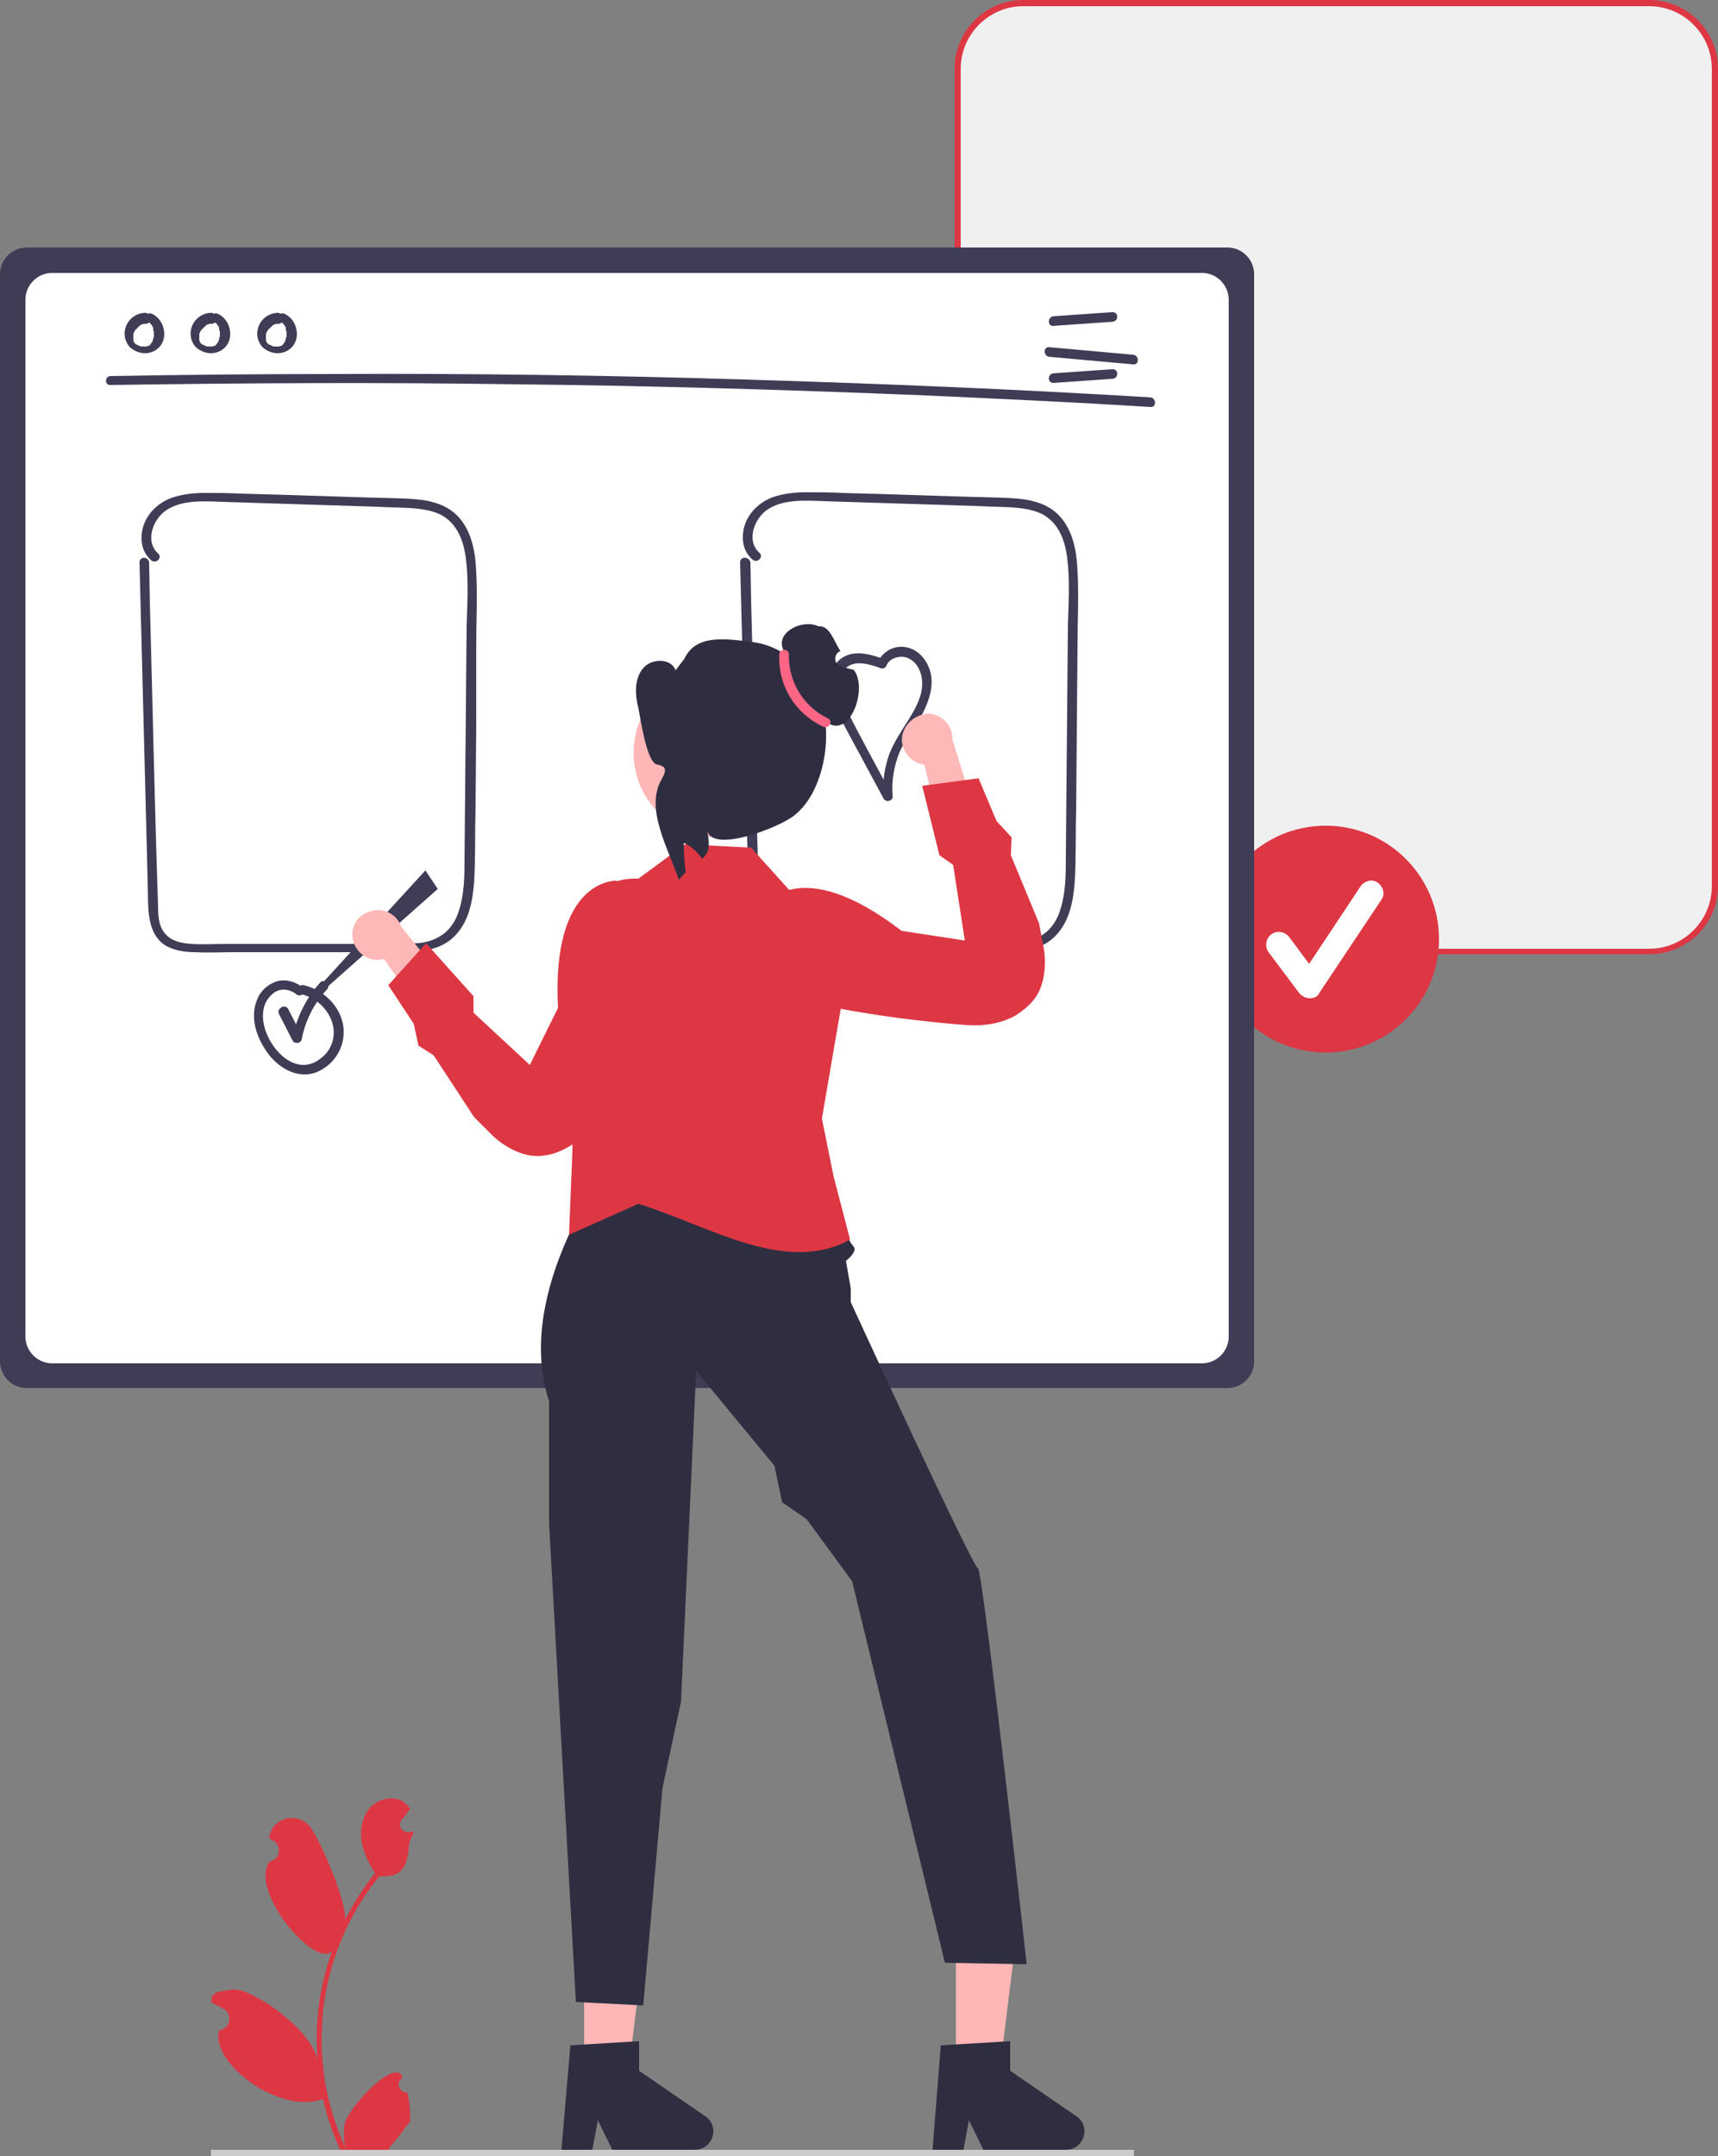 <?xml version="1.0" encoding="utf-8"?>
<!-- Generator: Adobe Illustrator 27.8.1, SVG Export Plug-In . SVG Version: 6.00 Build 0)  -->
<svg version="1.1" id="レイヤー_1" xmlns="http://www.w3.org/2000/svg" xmlns:xlink="http://www.w3.org/1999/xlink" x="0px"
	 y="0px" viewBox="0 0 250 313.6" style="enable-background:new 0 0 250 313.6;" xml:space="preserve">
<rect x="0" y="0" width="250" height="313.6" fill="#808080" stroke="none"/>
<style type="text/css">
	.st0{fill:#F0F0F0;}
	.st1{fill:#DD3744;}
	.st2{fill:#FFFFFF;}
	.st3{fill:#3F3D56;}
	.st4{fill:#FFB6B6;}
	.st5{fill:#2F2E41;}
	.st6{fill:#FFB8B8;}
	.st7{fill:#FF6584;}
	.st8{fill:#CCCCCC;}
</style>
<g>
	<path class="st0" d="M240,138.4h-91.1c-5.3,0-9.5-4.3-9.5-9.5V10c0-5.3,4.3-9.5,9.5-9.5H240c5.3,0,9.5,4.3,9.5,9.5v118.9
		C249.5,134.1,245.3,138.4,240,138.4z"/>
	<path class="st1" d="M240,138.8h-91.1c-5.5,0-10-4.5-10-10V10c0-5.5,4.5-10,10-10H240c5.5,0,10,4.5,10,10v118.9
		C250,134.4,245.5,138.8,240,138.8z M148.9,0.9c-5,0-9.1,4.1-9.1,9.1v118.9c0,5,4.1,9.1,9.1,9.1H240c5,0,9.1-4.1,9.1-9.1V10
		c0-5-4.1-9.1-9.1-9.1H148.9z"/>
	<circle class="st1" cx="192.9" cy="136.6" r="16.5"/>
	<path class="st2" d="M190.6,145.2c-0.6,0-1.1-0.3-1.5-0.7l-4.5-6c-0.6-0.8-0.4-2,0.4-2.6s2-0.4,2.6,0.4l2.9,3.9l7.5-11.3
		c0.6-0.8,1.7-1.1,2.5-0.5c0.8,0.6,1.1,1.7,0.5,2.5l-9,13.5C191.8,144.9,191.3,145.2,190.6,145.2
		C190.7,145.2,190.6,145.2,190.6,145.2z"/>
	<path class="st3" d="M178.6,201.9H3.9c-2.2,0-3.9-1.8-3.9-3.9V39.9C0,37.7,1.8,36,3.9,36h174.7c2.2,0,3.9,1.8,3.9,3.9V198
		C182.5,200.2,180.7,201.9,178.6,201.9z"/>
	<path class="st2" d="M174.9,198.3H7.6c-2.2,0-3.9-1.8-3.9-3.9V43.6c0-2.2,1.8-3.9,3.9-3.9h167.3c2.2,0,3.9,1.8,3.9,3.9v150.8
		C178.8,196.5,177.1,198.3,174.9,198.3z"/>
	<path class="st3" d="M16.1,56c19.7-0.3,39.4-0.4,59.1-0.1c19.7,0.2,39.4,0.8,59.1,1.6c11,0.5,22.1,1,33.1,1.7
		c0.9,0.1,0.9-1.3,0-1.4c-19.7-1.2-39.3-2-59-2.6c-19.7-0.6-39.4-0.9-59.1-0.8c-11.1,0-22.1,0.1-33.2,0.3
		C15.2,54.7,15.2,56.1,16.1,56L16.1,56z"/>
	<path class="st3" d="M153.3,47.4l8.6-0.6c0.9-0.1,0.9-1.4,0-1.4l-8.6,0.6C152.4,46.1,152.4,47.5,153.3,47.4z"/>
	<path class="st3" d="M153.3,55.7l8.6-0.6c0.9-0.1,0.9-1.4,0-1.4l-8.6,0.6C152.4,54.4,152.4,55.7,153.3,55.7z"/>
	<path class="st3" d="M152.7,51.9l12.2,1.1c0.9,0.1,0.9-1.3,0-1.4l-12.2-1.1C151.8,50.4,151.8,51.8,152.7,51.9L152.7,51.9z"/>
	<path class="st3" d="M21.2,45.5c-1.2,0-2.3,0.7-2.8,1.8c-0.5,1.1-0.3,2.4,0.6,3.3c0.9,0.7,2,1,3.1,0.6c1.1-0.4,1.8-1.4,1.8-2.6
		c0-1.3-0.7-2.5-1.9-3c-0.4-0.1-0.7,0.1-0.8,0.5c-0.1,0.4,0.1,0.7,0.5,0.8c0.1,0-0.1-0.1,0,0c0,0,0.1,0,0.1,0.1c0,0,0.1,0,0.1,0.1
		c0.1,0.1-0.1-0.1,0,0c0.1,0.1,0.1,0.1,0.2,0.2c0,0,0.1,0.1,0,0.1c-0.1,0,0,0,0,0c0,0,0,0,0.1,0.1c0.1,0.1,0.1,0.2,0.1,0.3
		c0,0,0,0,0,0.1c0,0,0,0,0,0c0,0,0,0,0,0c0,0,0,0.1,0,0.1c0,0.1,0.1,0.2,0.1,0.3c0,0,0,0.1,0,0.1c0,0.2,0-0.1,0,0c0,0.1,0,0.2,0,0.3
		c0,0,0,0.1,0,0.1c0,0,0,0,0,0.1c0,0.1,0,0,0,0c0,0.1-0.1,0.2-0.1,0.3c0,0,0,0.1,0,0.1c0,0.1,0-0.1,0,0c0,0.1-0.1,0.2-0.1,0.3
		c0,0-0.1,0.1,0,0.1c0.1-0.1,0,0-0.1,0.1c0,0-0.1,0.1-0.1,0.1c0,0,0,0-0.1,0.1c0,0,0.1-0.1,0.1,0c-0.1,0.1-0.2,0.1-0.2,0.2
		c0,0-0.1,0.1-0.1,0.1c0,0,0.1-0.1,0,0c0,0,0,0-0.1,0c-0.1,0-0.2,0.1-0.3,0.1c0,0,0,0-0.1,0c-0.1,0,0.1,0,0.1,0c-0.1,0-0.1,0-0.2,0
		c-0.1,0-0.2,0-0.3,0c0,0,0,0-0.1,0c-0.1,0-0.1,0,0,0c0.1,0,0,0,0,0c0,0,0,0-0.1,0c-0.1,0-0.2,0-0.3-0.1c-0.1,0-0.1,0-0.2-0.1
		c0,0,0,0-0.1,0c0,0,0.1,0.1,0.1,0c-0.1,0-0.2-0.1-0.3-0.1c0,0-0.1-0.1-0.1-0.1c0,0,0,0-0.1,0c0,0,0.1,0.1,0.1,0
		c-0.1-0.1-0.1-0.1-0.2-0.2c0,0,0,0,0,0l0,0c0,0,0,0,0,0c0,0,0,0.1,0,0c0,0,0,0,0-0.1c-0.1-0.1-0.1-0.2-0.1-0.3c0,0,0.1,0.2,0,0
		c0,0,0,0,0-0.1c0,0,0-0.1,0-0.1c0,0,0-0.1,0-0.1c0-0.1,0,0.1,0,0.1c0,0,0-0.1,0-0.1c0-0.1,0-0.2,0-0.3c0-0.1,0,0.1,0,0.1
		c0,0,0,0,0-0.1c0-0.1,0-0.1,0-0.2c0-0.1,0-0.1,0.1-0.2c0,0,0,0,0-0.1c0-0.1-0.1,0.1,0,0c0.1-0.1,0.1-0.2,0.2-0.3
		c0,0,0.1-0.2,0.1-0.1c-0.1,0.1,0.1-0.1,0.1-0.1c0.1-0.1,0.2-0.2,0.3-0.3c0.1-0.1,0,0,0,0c0,0,0.1,0,0.1-0.1c0,0,0.1-0.1,0.1-0.1
		c0.1,0,0.1-0.1,0.2-0.1c0.1,0,0,0-0.1,0c0,0,0.1,0,0.1,0c0.1,0,0.3-0.1,0.3-0.1c0,0-0.2,0,0,0c0,0,0.1,0,0.1,0c0.1,0,0.1,0,0.2,0
		c0.4,0,0.7-0.3,0.7-0.7C21.9,45.9,21.6,45.6,21.2,45.5L21.2,45.5z"/>
	<path class="st3" d="M30.8,45.5c-1.2,0-2.3,0.7-2.8,1.8c-0.5,1.1-0.3,2.4,0.6,3.3c0.9,0.7,2,1,3.1,0.6c1.1-0.4,1.8-1.4,1.8-2.6
		c0-1.3-0.7-2.5-1.9-3c-0.4-0.1-0.7,0.1-0.8,0.5c-0.1,0.4,0.1,0.7,0.5,0.8c0.1,0-0.1-0.1,0,0c0,0,0.1,0,0.1,0.1c0,0,0.1,0,0.1,0.1
		c0.1,0.1-0.1-0.1,0,0c0.1,0.1,0.1,0.1,0.2,0.2c0,0,0.1,0.1,0,0.1c-0.1,0,0,0,0,0c0,0,0,0,0.1,0.1c0.1,0.1,0.1,0.2,0.1,0.3
		c0,0,0,0,0,0.1c0,0,0,0,0,0c0,0,0,0,0,0c0,0,0,0.1,0,0.1c0,0.1,0.1,0.2,0.1,0.3c0,0,0,0.1,0,0.1c0,0.2,0-0.1,0,0c0,0.1,0,0.2,0,0.3
		c0,0,0,0.1,0,0.1c0,0,0,0,0,0.1c0,0.1,0,0,0,0c0,0.1-0.1,0.2-0.1,0.3c0,0,0,0.1,0,0.1c0,0.1,0-0.1,0,0c0,0.1-0.1,0.2-0.1,0.3
		c0,0-0.1,0.1,0,0.1c0.1-0.1,0,0-0.1,0.1c0,0-0.1,0.1-0.1,0.1c0,0,0,0-0.1,0.1c0,0,0.1-0.1,0.1,0c-0.1,0.1-0.2,0.1-0.2,0.2
		c0,0-0.1,0.1-0.1,0.1c0,0,0.1-0.1,0,0c0,0,0,0-0.1,0c-0.1,0-0.2,0.1-0.3,0.1c0,0,0,0-0.1,0c-0.1,0,0.1,0,0.1,0c-0.1,0-0.1,0-0.2,0
		c-0.1,0-0.2,0-0.3,0c0,0,0,0-0.1,0c-0.1,0-0.1,0,0,0c0.1,0,0,0,0,0c0,0,0,0-0.1,0c-0.1,0-0.2,0-0.3-0.1c-0.1,0-0.1,0-0.2-0.1
		c0,0,0,0-0.1,0c0,0,0.1,0.1,0.1,0c-0.1,0-0.2-0.1-0.3-0.1c0,0-0.1-0.1-0.1-0.1c0,0,0,0-0.1,0c0,0,0.1,0.1,0.1,0
		c-0.1-0.1-0.1-0.1-0.2-0.2c0,0,0,0,0,0l0,0c0,0,0,0,0,0c0,0,0,0.1,0,0c0,0,0,0,0-0.1c-0.1-0.1-0.1-0.2-0.1-0.3c0,0,0.1,0.2,0,0
		c0,0,0,0,0-0.1c0,0,0-0.1,0-0.1c0,0,0-0.1,0-0.1c0-0.1,0,0.1,0,0.1c0,0,0-0.1,0-0.1c0-0.1,0-0.2,0-0.3c0-0.1,0,0.1,0,0.1
		c0,0,0,0,0-0.1c0-0.1,0-0.1,0-0.2c0-0.1,0-0.1,0.1-0.2c0,0,0,0,0-0.1c0-0.1-0.1,0.1,0,0c0.1-0.1,0.1-0.2,0.2-0.3
		c0,0,0.1-0.2,0.1-0.1c-0.1,0.1,0.1-0.1,0.1-0.1c0.1-0.1,0.2-0.2,0.3-0.3c0.1-0.1,0,0,0,0c0,0,0.1,0,0.1-0.1c0,0,0.1-0.1,0.1-0.1
		c0.1,0,0.1-0.1,0.2-0.1c0.1,0,0,0-0.1,0c0,0,0.1,0,0.1,0c0.1,0,0.3-0.1,0.3-0.1c0,0-0.2,0,0,0c0,0,0.1,0,0.1,0c0.1,0,0.1,0,0.2,0
		c0.4,0,0.7-0.3,0.7-0.7C31.5,45.9,31.2,45.6,30.8,45.5L30.8,45.5z"/>
	<path class="st3" d="M40.5,45.5c-1.2,0-2.3,0.7-2.8,1.8c-0.5,1.1-0.3,2.4,0.6,3.3c0.9,0.7,2,1,3.1,0.6c1.1-0.4,1.8-1.4,1.8-2.6
		c0-1.3-0.7-2.5-1.9-3c-0.4-0.1-0.7,0.1-0.8,0.5c-0.1,0.4,0.1,0.7,0.5,0.8c0.1,0-0.1-0.1,0,0c0,0,0.1,0,0.1,0.1c0,0,0.1,0,0.1,0.1
		c0.1,0.1-0.1-0.1,0,0c0.1,0.1,0.1,0.1,0.2,0.2c0,0,0.1,0.1,0,0.1c-0.1,0,0,0,0,0c0,0,0,0,0.1,0.1c0.1,0.1,0.1,0.2,0.1,0.3
		c0,0,0,0,0,0.1c0,0,0,0,0,0c0,0,0,0,0,0c0,0,0,0.1,0,0.1c0,0.1,0.1,0.2,0.1,0.3c0,0,0,0.1,0,0.1c0,0.2,0-0.1,0,0c0,0.1,0,0.2,0,0.3
		c0,0,0,0.1,0,0.1c0,0,0,0,0,0.1c0,0.1,0,0,0,0c0,0.1-0.1,0.2-0.1,0.3c0,0,0,0.1,0,0.1c0,0.1,0-0.1,0,0c0,0.1-0.1,0.2-0.1,0.3
		c0,0-0.1,0.1,0,0.1c0.1-0.1,0,0-0.1,0.1c0,0-0.1,0.1-0.1,0.1c0,0,0,0-0.1,0.1c0,0,0.1-0.1,0.1,0c-0.1,0.1-0.2,0.1-0.2,0.2
		c0,0-0.1,0.1-0.1,0.1c0,0,0.1-0.1,0,0c0,0,0,0-0.1,0c-0.1,0-0.2,0.1-0.3,0.1c0,0,0,0-0.1,0c-0.1,0,0.1,0,0.1,0c-0.1,0-0.1,0-0.2,0
		c-0.1,0-0.2,0-0.3,0c0,0,0,0-0.1,0c-0.1,0-0.1,0,0,0c0.1,0,0,0,0,0c0,0,0,0-0.1,0c-0.1,0-0.2,0-0.3-0.1c-0.1,0-0.1,0-0.2-0.1
		c0,0,0,0-0.1,0c0,0,0.1,0.1,0.1,0c-0.1,0-0.2-0.1-0.3-0.1c0,0-0.1-0.1-0.1-0.1c0,0,0,0-0.1,0c0,0,0.1,0.1,0.1,0
		c-0.1-0.1-0.1-0.1-0.2-0.2c0,0,0,0,0,0l0,0c0,0,0,0,0,0c0,0,0,0.1,0,0c0,0,0,0,0-0.1c-0.1-0.1-0.1-0.2-0.1-0.3c0,0,0.1,0.2,0,0
		c0,0,0,0,0-0.1c0,0,0-0.1,0-0.1c0,0,0-0.1,0-0.1c0-0.1,0,0.1,0,0.1c0,0,0-0.1,0-0.1c0-0.1,0-0.2,0-0.3c0-0.1,0,0.1,0,0.1
		c0,0,0,0,0-0.1c0-0.1,0-0.1,0-0.2c0-0.1,0-0.1,0.1-0.2c0,0,0,0,0-0.1c0-0.1-0.1,0.1,0,0c0.1-0.1,0.1-0.2,0.2-0.3
		c0,0,0.1-0.2,0.1-0.1c-0.1,0.1,0.1-0.1,0.1-0.1c0.1-0.1,0.2-0.2,0.3-0.3c0.1-0.1,0,0,0,0c0,0,0.1,0,0.1-0.1c0,0,0.1-0.1,0.1-0.1
		c0.1,0,0.1-0.1,0.2-0.1c0.1,0,0,0-0.1,0c0,0,0.1,0,0.1,0c0.1,0,0.3-0.1,0.3-0.1c0,0-0.2,0,0,0c0,0,0.1,0,0.1,0c0.1,0,0.1,0,0.2,0
		c0.4,0,0.7-0.3,0.7-0.7C41.2,45.9,40.9,45.6,40.5,45.5L40.5,45.5z"/>
	<path class="st3" d="M20.3,81.8l0.6,23.5l0.6,23.5c0.1,3-0.3,7,2.7,8.8c1.3,0.7,2.8,0.9,4.2,0.9c1.9,0.1,3.8,0,5.7,0l23.6,0
		c3.1,0,6.5-0.1,8.7-2.6c1.9-2.1,2.4-5,2.6-7.7c0.2-3.6,0.1-7.2,0.2-10.7l0.1-11.8L69.3,94c0-3.6,0.2-7.2,0-10.8
		c-0.1-2.7-0.6-5.7-2.4-7.8c-2.1-2.5-5.4-2.8-8.4-2.9c-7.8-0.2-15.6-0.5-23.4-0.7c-1.8-0.1-3.6-0.1-5.4-0.1c-1.6,0-3.2,0.2-4.7,0.7
		c-2.5,0.9-4.5,3.2-4.4,6c0,1.2,0.5,2.3,1.4,3.1c0.7,0.6,1.7-0.4,1-1c-1.8-1.6-0.9-4.5,0.7-5.9c2.3-2,6-1.7,8.8-1.6l22.1,0.7
		c1.7,0.1,3.4,0.1,5.1,0.2c1.5,0.1,3.1,0.3,4.5,1c2.4,1.3,3.3,3.9,3.6,6.4c0.4,3.2,0.2,6.5,0.1,9.7l-0.1,11.3l-0.2,22.3
		c0,2.7,0,5.5-0.9,8.1c-0.4,1.2-1.1,2.3-2.1,3.1c-1.2,0.9-2.7,1.4-4.2,1.4c-1.7,0.1-3.4,0.1-5.1,0.1l-5.7,0l-11,0l-5.7,0
		c-1.7,0-3.4,0.1-5,0c-1.3-0.1-2.7-0.3-3.7-1.3c-1.1-1.1-1.2-2.7-1.2-4.2c-0.5-14.8-0.8-29.6-1.2-44.4l-0.1-5.5
		C21.7,80.9,20.3,80.9,20.3,81.8L20.3,81.8z"/>
	<path class="st3" d="M107.7,81.8l0.6,23.5l0.6,23.5c0.1,3-0.3,7,2.7,8.8c1.3,0.7,2.8,0.9,4.2,0.9c1.9,0.1,3.8,0,5.7,0l23.6,0
		c3.1,0,6.5-0.1,8.7-2.6c1.9-2.1,2.4-5,2.6-7.7c0.2-3.6,0.1-7.2,0.2-10.7l0.1-11.8l0.1-11.8c0-3.6,0.2-7.2,0-10.8
		c-0.1-2.7-0.6-5.7-2.4-7.8c-2.1-2.5-5.4-2.8-8.4-2.9c-7.8-0.2-15.6-0.5-23.4-0.7c-1.8-0.1-3.6-0.1-5.4-0.1c-1.6,0-3.2,0.2-4.7,0.7
		c-2.5,0.9-4.5,3.2-4.4,6c0,1.2,0.5,2.3,1.4,3.1c0.7,0.6,1.7-0.4,1-1c-1.8-1.6-0.9-4.5,0.7-5.9c2.3-2,6-1.7,8.8-1.6l22.1,0.7
		c1.7,0.1,3.4,0.1,5.1,0.2c1.5,0.1,3.1,0.3,4.5,1c2.4,1.3,3.3,3.9,3.6,6.4c0.4,3.2,0.2,6.5,0.1,9.7l-0.1,11.3l-0.2,22.3
		c0,2.7,0,5.5-0.9,8.1c-0.4,1.2-1.1,2.3-2.1,3.1c-1.2,0.9-2.7,1.4-4.2,1.4c-1.7,0.1-3.4,0.1-5.1,0.1l-5.7,0l-11,0l-5.7,0
		c-1.7,0-3.4,0.1-5,0c-1.3-0.1-2.7-0.3-3.7-1.3c-1.1-1.1-1.2-2.7-1.2-4.2c-0.5-14.8-0.8-29.6-1.2-44.4l-0.1-5.5
		C109,80.9,107.7,80.9,107.7,81.8z"/>
	<path class="st3" d="M44.1,143.7c-1-0.9-2.4-1.3-3.7-1c-1.3,0.4-2.4,1.3-2.9,2.5c-1.3,2.8-0.1,6,1.7,8.3c1.7,2.1,4.4,3.5,7,2.4
		c2.5-1.1,4-3.6,3.8-6.3c-0.3-3.1-2.8-5.6-5.8-6.3c-0.9-0.2-1.2,1.1-0.4,1.3c2.1,0.5,3.8,2,4.5,4c0.7,2,0,4.2-1.7,5.4
		c-4.1,3.2-8.8-2.9-8.3-6.8c0.1-1.2,0.7-2.2,1.7-2.9c1-0.6,2.2-0.4,3.1,0.3c0.3,0.3,0.7,0.2,1,0C44.4,144.3,44.4,143.9,44.1,143.7
		L44.1,143.7z"/>
	<path class="st3" d="M128.4,95.8c-1.6-0.6-3.5-1.1-5.1-0.5c-1.6,0.6-2.4,2.1-2.6,3.7c-0.2,1.8,0.6,3.5,1.4,5.1c1,1.9,2,3.8,3,5.6
		l3.5,6.5c0.2,0.3,0.6,0.4,1,0.2c0.2-0.1,0.3-0.3,0.3-0.6c-0.2-2.2,0.2-4.4,1-6.4c0.9-2,2.3-3.8,3.4-5.7c0.9-1.8,1.6-3.9,1.1-5.9
		c-0.4-1.6-1.6-3.2-3.3-3.6c-1.8-0.5-3.7,0.5-4.4,2.2c-0.3,0.8,1,1.2,1.3,0.4c0.5-1.2,2.1-1.5,3.1-1.1c1.4,0.6,2.1,2.2,2.1,3.7
		c0,1.9-1,3.7-2,5.3c-1,1.6-2.1,3.2-2.8,5c-0.7,2-1,4.1-0.9,6.3l1.3-0.3c-2.2-4.2-4.6-8.4-6.7-12.7c-0.8-1.6-1.5-3.9-0.3-5.5
		c1.3-1.7,3.7-0.9,5.4-0.3C128.9,97.4,129.2,96.1,128.4,95.8L128.4,95.8z"/>
	<path class="st3" d="M40.6,147.5l2,3.9c0.2,0.3,0.6,0.4,1,0.2c0.1-0.1,0.3-0.2,0.3-0.4c0.5-2.7,1.8-5.3,3.7-7.3
		c0.6-0.7-0.4-1.6-1-1c-2,2.2-3.4,5-4,7.9l1.3-0.2l-2-3.9C41.4,146,40.2,146.7,40.6,147.5L40.6,147.5z"/>
	<path class="st3" d="M63.7,129.3l-16,14.2c-0.2,0.2-0.5,0.2-0.7,0c-0.2-0.2-0.2-0.5,0-0.6l14.9-16.3L63.7,129.3z"/>
	<polygon class="st4" points="85,301.8 91.4,301.8 94.4,277.5 85,277.5 	"/>
	<path class="st5" d="M81.7,312.7h4.5l0.8-4.3l2.1,4.3h12c1.5,0,2.7-1.2,2.7-2.7c0-0.9-0.4-1.7-1.2-2.2l-9.6-6.6v-4.3L83,297.5
		L81.7,312.7z"/>
	<polygon class="st4" points="139.1,301.8 145.4,301.8 148.4,277.5 139.1,277.5 	"/>
	<path class="st5" d="M135.7,312.7h4.5l0.8-4.3l2.1,4.3h12c1.5,0,2.7-1.2,2.7-2.7c0-0.9-0.4-1.7-1.2-2.2l-9.6-6.6v-4.3l-10.1,0.6
		L135.7,312.7z"/>
	<path class="st5" d="M120.8,172.9l-32-3.6c0,0-14.2,18.5-8.9,34.5v17.8l3.9,69.6l9.8,0.5l2.8-31.6l2.7-12.6l2.2-48.1l11.4,13.8
		l1.1,5.3l3.6,2.5l6.6,9l13.5,55.5l11.9,0.2c0,0-6.4-57.6-7.1-57.6s-18.5-38.7-18.5-38.7v-2l-0.7-4c0,0,1.8-1.4,1.1-2.1
		c-0.7-0.7-1.4-2.8-1.4-2.8L120.8,172.9z"/>
	<path class="st1" d="M109.3,123.3l6.4,7.1l8.9,3.2l-5,29.1l1.7,8.4l2.4,9.2c-9.4,5.2-20.5-2-30.8-5.2l-10.1,4.5l0.5-12.3l0.3-30.9
		c0-4.8,4-8.6,8.7-8.6c0.2,0,0.4,0,0.6,0l0,0l6.8-5L109.3,123.3z"/>
	<path class="st6" d="M51.3,136.3c0.2,2,2,3.5,4,3.3c0.2,0,0.4-0.1,0.6-0.1l7.3,10.6l2.5-6.2l-7.3-9.1c-0.7-1.9-2.7-2.9-4.6-2.2
		C52.1,133.1,51.1,134.6,51.3,136.3L51.3,136.3z"/>
	<path class="st1" d="M89.7,128.1c0,0-9.5-0.4-8.5,18.5l-4.1,8.3l-8.2-7.6l0-2.4l-6.9-7.7l-5.5,6.1l3.7,5.6l0.7,3.2l2.2,1.4l5.9,9
		l2.7,2.7c0,0,3.4,3.4,7.3,2.9c1-0.1,2-0.4,3-0.9c1.9-0.9,3.7-2.5,5.2-5.1c3.2-5.5,6.1-11.2,8.7-17.1L89.7,128.1z"/>
	<path class="st6" d="M131.4,106.6c-0.6,1.9,0.6,3.9,2.5,4.5c0.2,0.1,0.4,0.1,0.6,0.1l3,12.5l4.6-4.9l-3.5-11.2
		c0.1-2-1.5-3.7-3.5-3.8C133.4,103.9,131.9,105,131.4,106.6L131.4,106.6z"/>
	<path class="st1" d="M111.1,131.9c0,0,5-8.1,20.1,3.5l9.2,1.4l-1.7-11l-2-1.4l-2.5-10.1l8.2-1.1l2.6,6.2l2.2,2.4l-0.1,2.6l4.1,9.9
		l0.7,3.7c0,0,0.9,4.8-1.7,7.7c-0.7,0.8-1.5,1.4-2.4,2c-1.8,1-4.1,1.6-7.2,1.4c-6.4-0.5-12.7-1.3-19-2.5L111.1,131.9z"/>
	<circle class="st4" cx="104.5" cy="109.5" r="12.3"/>
	<path class="st5" d="M120.7,105.3c0,0-0.1,0-0.1,0c-0.1,0-0.1,0.1-0.2,0.1c-0.5,0.2-1,0.3-1.5,0.3c-0.2,0-0.4,0-0.6,0
		c-0.3,0-0.5,0-0.8-0.1c-0.3,0-0.6-0.1-0.9-0.2c-0.1,0-0.3-0.1-0.4-0.1c-1.9-0.7-3.3-2.2-3.9-4v0c0-0.1-0.1-0.2-0.1-0.3
		c-0.1-0.5-0.2-1.1-0.2-1.6v0c0-1.3,0.4-2.6,1.2-3.6c0.5-0.6,1-0.8,0.7-1.5c-0.9-2.4,2.9-4.3,5.2-3.2c0.1,0,0.2,0,0.2,0
		c1.5,0,2.1,2.3,3,3.6l0,0c-0.6,0.2-0.9,0.9-0.7,1.5c0.1,0.3,0.4,0.6,0.7,0.7c0.6,0.2,1.2,0.4,1.9,0.5
		C126.3,99.9,123.9,107,120.7,105.3z"/>
	<path class="st5" d="M119.6,111.8c-0.7,2.6-1.9,5.1-4,6.8c-2.1,1.7-11.9,5.6-12.7,2.2c0.5,2.4,0.2,3.3-0.7,4.1
		c-0.2-0.2-0.3-0.4-0.5-0.6c-0.6-0.7-1.3-1.3-2.2-1.7c0,1.4,0.1,2.9,0.3,4.3c-0.4,0.3-0.7,0.7-1,1.1c-1.6-4.7-5-10.4-2.5-14.7
		c1-1.7,0.2-1.9-0.7-2.1c-1.5-0.3-2.4-6.7-2.7-8.2c-0.5-1.9-0.6-4.2,0.6-5.7c1.2-1.6,4.2-1.6,4.8,0.2l1.3-1.7c1.7-3.6,6-2.9,10-2.4
		c3.9,0.5,7.4,3.3,9.2,6.8C120.4,103.7,120.6,107.9,119.6,111.8z"/>
	<path class="st7" d="M113.4,95.2c-0.2,4.5,2.3,8.6,6.4,10.5c0.8,0.4,1.5-0.8,0.7-1.2c-3.6-1.7-5.8-5.4-5.7-9.3
		C114.8,94.3,113.4,94.3,113.4,95.2z"/>
	<path class="st1" d="M59.3,304.4c-0.7,0-1.2-0.5-1.3-1.1c0-0.4,0.1-0.7,0.4-0.9l0.1-0.3c0,0,0-0.1,0-0.1c-1.1-2.6-8.1,4.7-8.4,7.2
		c-0.1,1.1-0.1,2.2,0.2,3.3c-2.3-5-3.5-10.4-3.5-15.8c0-1.4,0.1-2.7,0.2-4.1c0.1-1.1,0.3-2.2,0.5-3.3c1.2-6,3.8-11.6,7.7-16.4
		c2.2,0.1,4.1-0.2,4.3-4.4c0-0.8,0.6-1.4,0.7-2.1c-0.2,0-0.4,0-0.6,0.1c-0.1,0-0.1,0-0.2,0l0,0c-0.7,0-1.2-0.5-1.2-1.1
		c0-0.3,0.1-0.6,0.3-0.8c0.1-0.1,0.2-0.2,0.3-0.3c0.1-0.2,0.3-0.3,0.4-0.5c0,0,0,0,0-0.1c0.2-0.2,0.3-0.4,0.5-0.6
		c-0.3-0.4-0.7-0.8-1.1-1.1c-1.6-0.9-3.7-0.3-4.9,1.1c-1.1,1.4-1.4,3.4-1,5.2c0.4,1.5,1,2.9,1.9,4.2c-0.1,0.1-0.2,0.2-0.3,0.3
		c-1.6,2-2.9,4.2-4.1,6.4c0.3-2.5-3.6-11.6-5.1-13.5c-1.8-2.3-5.6-1.3-5.9,1.6c0,0,0,0.1,0,0.1c0.2,0.1,0.4,0.3,0.7,0.4
		c0.7,0.5,0.9,1.5,0.4,2.3c-0.3,0.4-0.7,0.6-1.1,0.7l0,0c-3,4.3,6.7,15.6,9.1,13c-1.1,3.2-1.9,6.6-2.1,10c-0.2,2-0.1,4.1,0,6.1
		l0-0.1c-0.5-4.4-9.8-10.9-12.5-10.4c-1.6,0.3-3.1,0.2-2.9,1.8c0,0,0,0.1,0,0.1c0.4,0.2,0.8,0.4,1.2,0.6c0.2,0.1,0.4,0.3,0.7,0.4
		c0.7,0.5,0.9,1.5,0.4,2.3c-0.3,0.4-0.7,0.6-1.1,0.7l0,0c0,0,0,0-0.1,0c-1.4,4.7,8.8,12.4,15.1,10h0c0.6,2.7,1.5,5.3,2.7,7.8H59
		c0-0.1,0.1-0.2,0.1-0.3c-0.9,0.1-1.8,0-2.6-0.2c0.7-0.9,1.4-1.7,2.1-2.6c0,0,0,0,0-0.1c0.4-0.4,0.7-0.9,1.1-1.3l0,0
		C59.7,307.1,59.6,305.8,59.3,304.4L59.3,304.4z M48.4,283L48.4,283L48.4,283L48.4,283z M46.3,302l-0.1-0.2c0-0.1,0-0.3,0-0.4
		c0,0,0-0.1,0-0.1C46.2,301.5,46.2,301.8,46.3,302L46.3,302z"/>
	<rect x="30.7" y="312.7" class="st8" width="134.3" height="0.9"/>
</g>
</svg>
